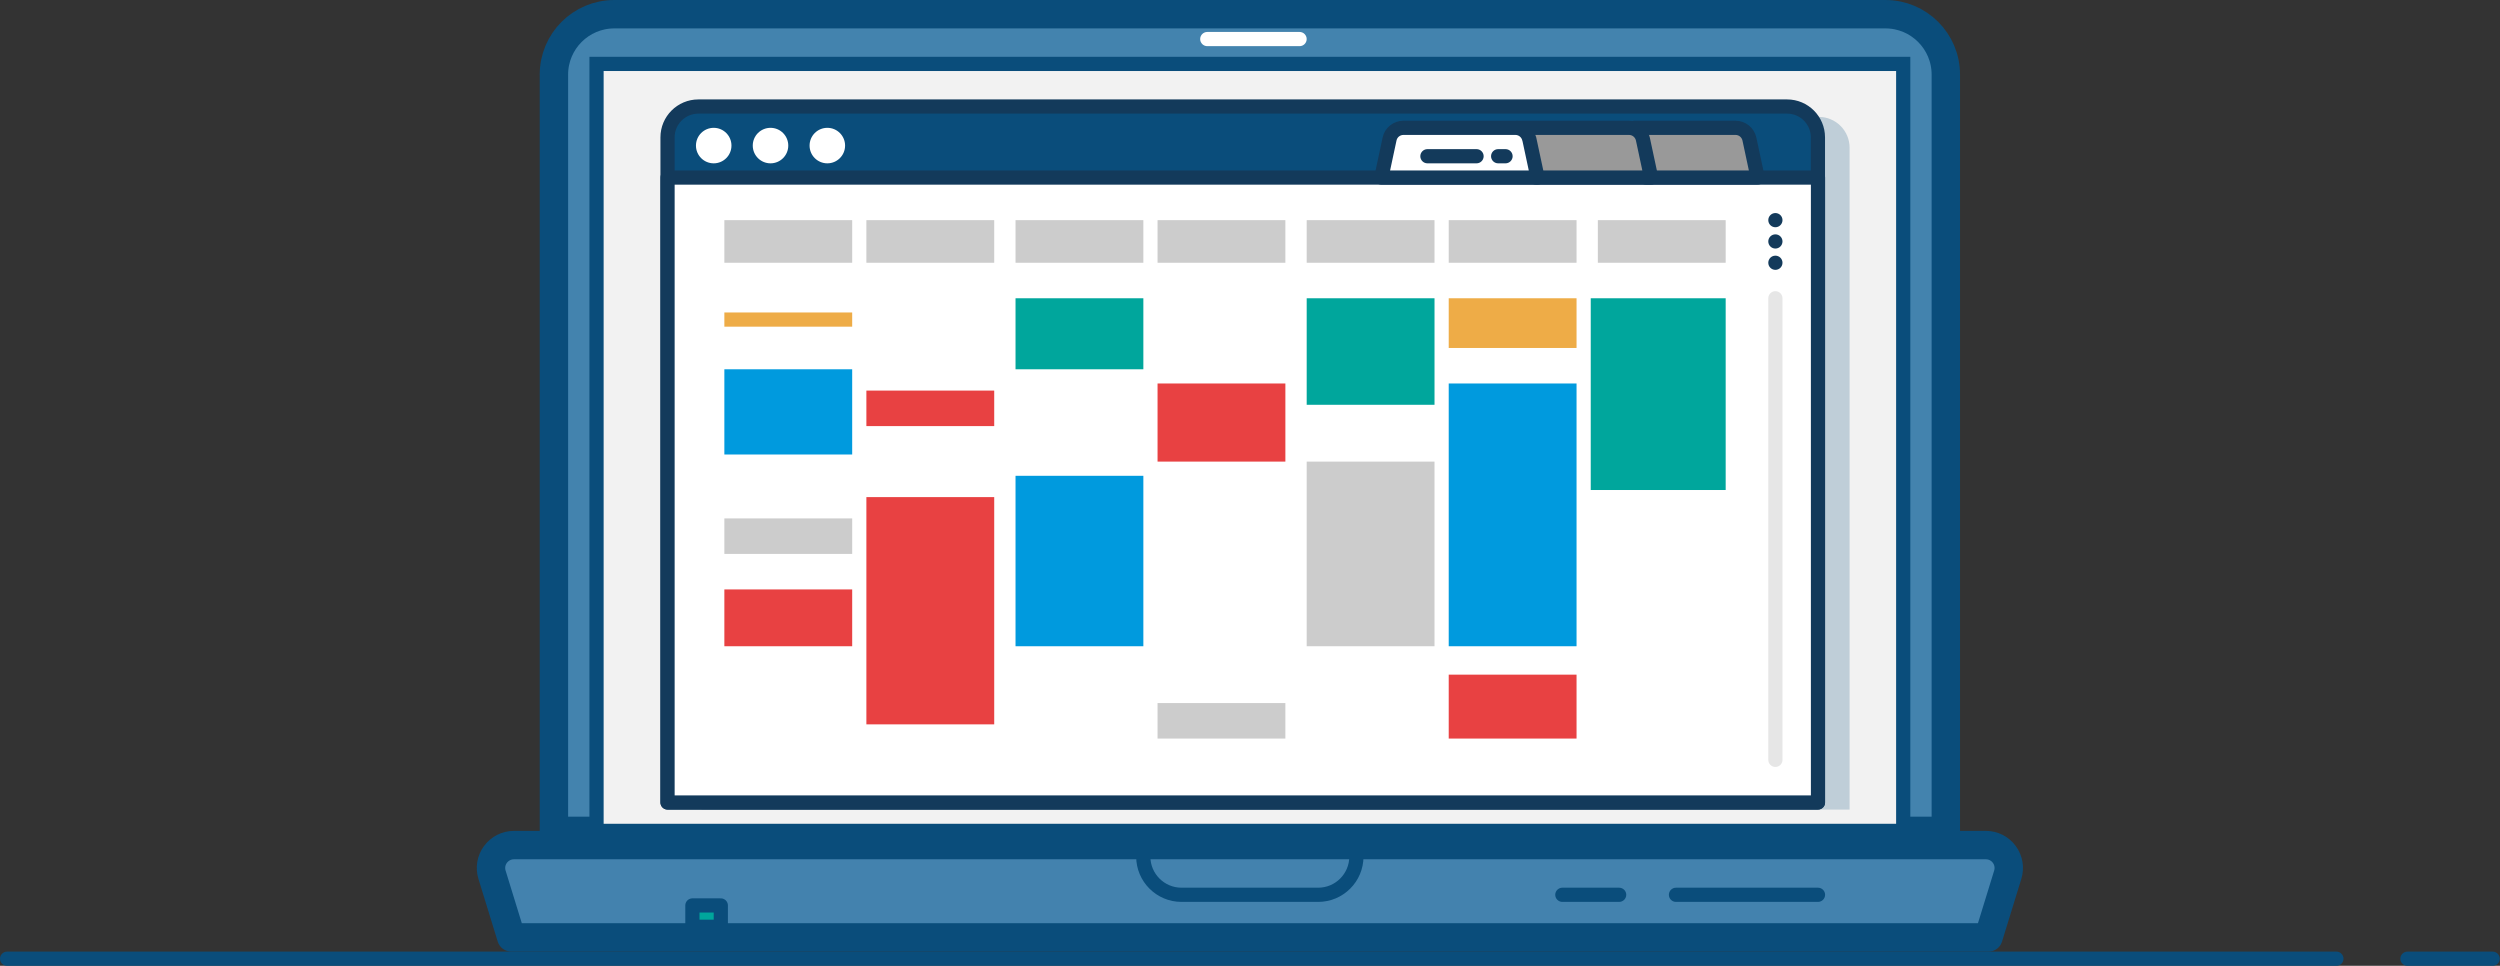 <svg width="585" height="226" viewBox="0 0 585 226" fill="none" xmlns="http://www.w3.org/2000/svg">
<rect x="0" y="0" width="585" height="226" fill="#333333" stroke="none"/>
<g clip-path="url(#clip0_234_366)">
<path d="M583.279 226H563.338C562.424 226 561.676 225.252 561.676 224.338C561.676 223.424 562.424 222.677 563.338 222.677H583.279C584.193 222.677 584.94 223.424 584.94 224.338C584.94 225.252 584.193 226 583.279 226Z" fill="#0A4D7B"/>
<path d="M546.721 226H1.662C0.748 226 0 225.252 0 224.338C0 223.424 0.748 222.677 1.662 222.677H546.721C547.635 222.677 548.382 223.424 548.382 224.338C548.382 225.252 547.635 226 546.721 226Z" fill="#0A4D7B"/>
<path d="M119.649 219.353L115.129 204.68C114.63 203.051 114.929 201.29 115.943 199.927C116.957 198.564 118.552 197.75 120.247 197.75H464.698C466.393 197.75 467.988 198.548 469.002 199.927C470.015 201.29 470.314 203.051 469.816 204.68L465.296 219.353H119.649Z" fill="#4382AE" stroke="#0A4D7B" stroke-width="6.647" stroke-linejoin="round"/>
<path d="M425.413 211.044H392.177C391.263 211.044 390.516 210.296 390.516 209.382C390.516 208.468 391.263 207.721 392.177 207.721H425.413C426.327 207.721 427.074 208.468 427.074 209.382C427.074 210.296 426.327 211.044 425.413 211.044Z" fill="#0A4D7B"/>
<path d="M378.882 211.044H365.588C364.674 211.044 363.926 210.296 363.926 209.382C363.926 208.468 364.674 207.721 365.588 207.721H378.882C379.796 207.721 380.543 208.468 380.543 209.382C380.543 210.296 379.796 211.044 378.882 211.044Z" fill="#0A4D7B"/>
<path d="M441.198 3.324C448.992 3.324 455.323 9.655 455.323 17.448V194.426H129.617V17.448C129.617 9.655 135.949 3.324 143.742 3.324H441.198Z" fill="#4383AE" stroke="#0A4D7B" stroke-width="6.647" stroke-linejoin="round"/>
<path d="M445.353 14.956H139.588V194.426H445.353V14.956Z" fill="#F2F2F2" stroke="#0A4D7B" stroke-width="3.324" stroke-miterlimit="10"/>
<path d="M304.103 10.802H282.5C281.586 10.802 280.838 10.054 280.838 9.14C280.838 8.226 281.586 7.478 282.5 7.478H304.103C305.017 7.478 305.764 8.226 305.764 9.14C305.764 10.054 305.017 10.802 304.103 10.802Z" fill="white"/>
<path d="M308.456 211.044H276.467C270.618 211.044 265.865 206.291 265.865 200.442V199.412C265.865 198.498 266.613 197.75 267.527 197.75C268.441 197.75 269.189 198.498 269.189 199.412V200.442C269.189 204.447 272.446 207.721 276.467 207.721H308.456C312.461 207.721 315.735 204.464 315.735 200.442V199.412C315.735 198.498 316.483 197.75 317.397 197.75C318.311 197.75 319.058 198.498 319.058 199.412V200.442C319.058 206.291 314.306 211.044 308.456 211.044Z" fill="#0A4D7B"/>
<path opacity="0.22" d="M171.376 27.353H425.593C429.581 27.353 432.805 30.593 432.805 34.565V189.441H164.164V34.565C164.164 30.576 167.404 27.353 171.376 27.353Z" fill="#0A4D7B"/>
<path d="M163.417 24.927H418.182C422.171 24.927 425.394 28.167 425.394 32.139V187.779H156.205V32.139C156.205 28.15 159.446 24.927 163.417 24.927Z" fill="#0A4D7B" stroke="#133A5B" stroke-width="3.324" stroke-linecap="round" stroke-linejoin="round"/>
<path d="M167.008 38.221C169.302 38.221 171.162 36.361 171.162 34.066C171.162 31.772 169.302 29.912 167.008 29.912C164.714 29.912 162.854 31.772 162.854 34.066C162.854 36.361 164.714 38.221 167.008 38.221Z" fill="white"/>
<path d="M180.301 38.221C182.595 38.221 184.455 36.361 184.455 34.066C184.455 31.772 182.595 29.912 180.301 29.912C178.006 29.912 176.146 31.772 176.146 34.066C176.146 36.361 178.006 38.221 180.301 38.221Z" fill="white"/>
<path d="M193.596 38.221C195.89 38.221 197.75 36.361 197.75 34.066C197.75 31.772 195.89 29.912 193.596 29.912C191.301 29.912 189.441 31.772 189.441 34.066C189.441 36.361 191.301 38.221 193.596 38.221Z" fill="white"/>
<path d="M425.411 41.544H156.205V187.779H425.411V41.544Z" fill="white" stroke="#133A5B" stroke-width="3.324" stroke-linecap="round" stroke-linejoin="round"/>
<path d="M385.182 41.544H411.289L409.361 32.537C409.029 31.009 407.683 29.912 406.121 29.912H382.424L385.182 41.544Z" fill="#999999" stroke="#133A5B" stroke-width="3.324" stroke-linecap="round" stroke-linejoin="round"/>
<path d="M359.424 41.544H386.361L384.434 32.537C384.101 31.009 382.755 29.912 381.193 29.912H355.004L359.424 41.544Z" fill="#999999" stroke="#133A5B" stroke-width="3.324" stroke-linecap="round" stroke-linejoin="round"/>
<path d="M357.843 32.537C357.511 31.009 356.165 29.912 354.603 29.912H328.397C326.835 29.912 325.472 31.009 325.156 32.537L323.229 41.544H359.787L357.86 32.537H357.843Z" fill="white" stroke="#133A5B" stroke-width="3.324" stroke-linecap="round" stroke-linejoin="round"/>
<path d="M415.441 53.176C416.359 53.176 417.103 52.432 417.103 51.515C417.103 50.597 416.359 49.853 415.441 49.853C414.523 49.853 413.779 50.597 413.779 51.515C413.779 52.432 414.523 53.176 415.441 53.176Z" fill="#133A5B"/>
<path d="M415.441 58.162C416.359 58.162 417.103 57.418 417.103 56.5C417.103 55.582 416.359 54.838 415.441 54.838C414.523 54.838 413.779 55.582 413.779 56.5C413.779 57.418 414.523 58.162 415.441 58.162Z" fill="#133A5B"/>
<path d="M415.441 63.147C416.359 63.147 417.103 62.403 417.103 61.485C417.103 60.568 416.359 59.824 415.441 59.824C414.523 59.824 413.779 60.568 413.779 61.485C413.779 62.403 414.523 63.147 415.441 63.147Z" fill="#133A5B"/>
<path d="M415.441 179.471C414.527 179.471 413.779 178.723 413.779 177.809V69.794C413.779 68.88 414.527 68.132 415.441 68.132C416.355 68.132 417.103 68.88 417.103 69.794V177.809C417.103 178.723 416.355 179.471 415.441 179.471Z" fill="#E6E6E6"/>
<path d="M407.133 51.515H162.854V174.485H407.133V51.515Z" fill="white"/>
<path d="M199.412 51.515H169.5V61.485H199.412V51.515Z" fill="#CCCCCC"/>
<path d="M232.646 51.515H202.734V61.485H232.646V51.515Z" fill="#CCCCCC"/>
<path d="M267.545 51.515H237.633V61.485H267.545V51.515Z" fill="#CCCCCC"/>
<path d="M300.779 51.515H270.867V61.485H300.779V51.515Z" fill="#CCCCCC"/>
<path d="M335.677 51.515H305.766V61.485H335.677V51.515Z" fill="#CCCCCC"/>
<path d="M368.912 51.515H339V61.485H368.912V51.515Z" fill="#CCCCCC"/>
<path d="M403.808 51.515H373.896V61.485H403.808V51.515Z" fill="#CCCCCC"/>
<path d="M199.412 73.118H169.5V76.441H199.412V73.118Z" fill="#EEAC47"/>
<path d="M199.412 86.412H169.5V106.353H199.412V86.412Z" fill="#009ADE"/>
<path d="M199.412 121.309H169.5V129.618H199.412V121.309Z" fill="#CCCCCC"/>
<path d="M199.412 137.927H169.5V151.221H199.412V137.927Z" fill="#E84142"/>
<path d="M232.646 91.397H202.734V99.706H232.646V91.397Z" fill="#E84142"/>
<path d="M232.646 116.323H202.734V169.5H232.646V116.323Z" fill="#E84142"/>
<path d="M267.545 69.794H237.633V86.412H267.545V69.794Z" fill="#00A69C"/>
<path d="M267.545 111.338H237.633V151.221H267.545V111.338Z" fill="#009ADE"/>
<path d="M300.779 164.515H270.867V172.823H300.779V164.515Z" fill="#CCCCCC"/>
<path d="M300.779 89.735H270.867V108.015H300.779V89.735Z" fill="#E84142"/>
<path d="M335.677 69.794H305.766V94.721H335.677V69.794Z" fill="#00A69C"/>
<path d="M335.677 108.015H305.766V151.221H335.677V108.015Z" fill="#CCCCCC"/>
<path d="M368.912 69.794H339V81.426H368.912V69.794Z" fill="#EEAC47"/>
<path d="M368.912 89.735H339V151.221H368.912V89.735Z" fill="#009ADE"/>
<path d="M368.912 157.868H339V172.824H368.912V157.868Z" fill="#E84142"/>
<path d="M403.808 69.794H372.234V114.662H403.808V69.794Z" fill="#00A69C"/>
<path d="M352.296 38.221H350.568C349.654 38.221 348.906 37.473 348.906 36.559C348.906 35.645 349.654 34.897 350.568 34.897H352.296C353.21 34.897 353.958 35.645 353.958 36.559C353.958 37.473 353.21 38.221 352.296 38.221Z" fill="#133A5B"/>
<path d="M345.515 38.221H334.015C333.101 38.221 332.354 37.473 332.354 36.559C332.354 35.645 333.101 34.897 334.015 34.897H345.515C346.429 34.897 347.176 35.645 347.176 36.559C347.176 37.473 346.429 38.221 345.515 38.221Z" fill="#133A5B"/>
<path d="M168.669 211.875H162.021V216.86H168.669V211.875Z" fill="#00A69C" stroke="#0A4D7B" stroke-width="3.324" stroke-linejoin="round"/>
</g>
<defs>
<clipPath id="clip0_234_366">
<rect width="584.941" height="226" fill="white"/>
</clipPath>
</defs>
</svg>
